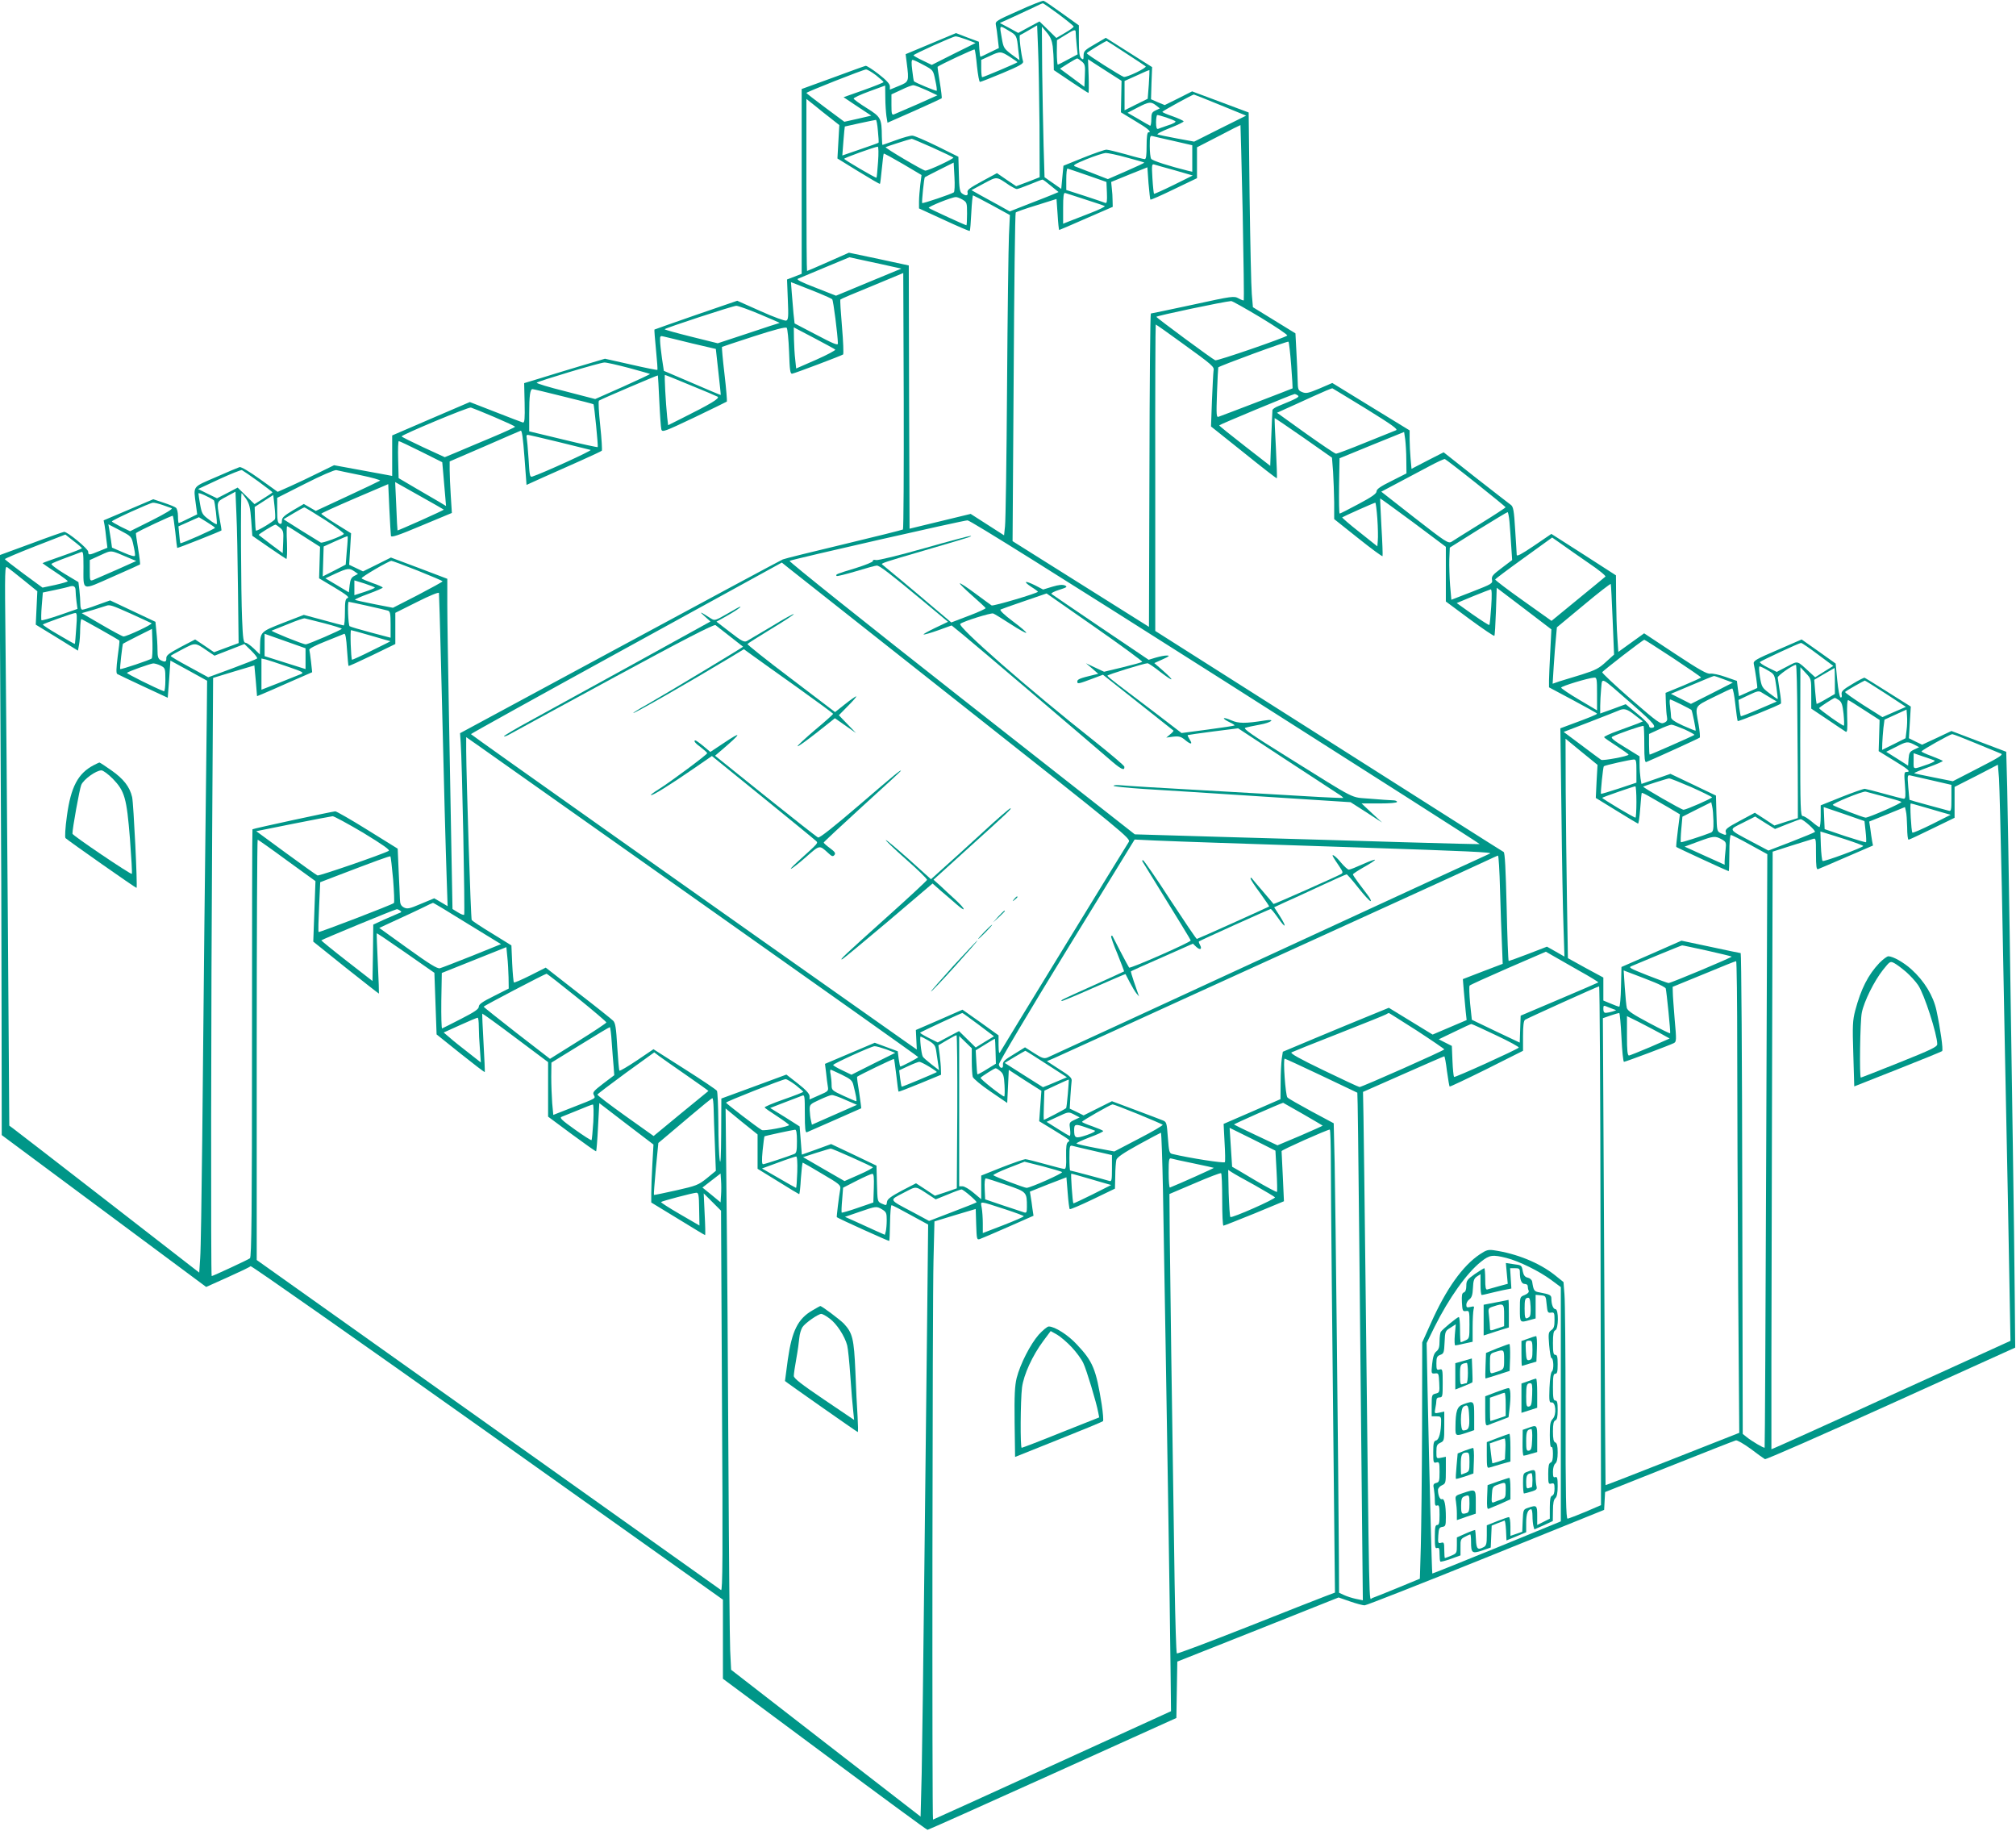 <?xml version="1.0" standalone="no"?>
<!DOCTYPE svg PUBLIC "-//W3C//DTD SVG 20010904//EN"
 "http://www.w3.org/TR/2001/REC-SVG-20010904/DTD/svg10.dtd">
<svg version="1.0" xmlns="http://www.w3.org/2000/svg"
 width="1280pt" height="1162pt" viewBox="0 0 1280 1162"
 preserveAspectRatio="xMidYMid meet">
<g transform="translate(0,1162) scale(0.1,-0.1)"
fill="#009688" stroke="none">
<path d="M6467 11552 c-142 -63 -149 -67 -144 -91 3 -14 9 -53 12 -86 l7 -60
-56 -27 c-31 -16 -58 -28 -61 -28 -2 0 -5 21 -7 47 l-3 48 -73 27 -72 28 -160
-67 -160 -67 7 -55 c15 -118 15 -120 -49 -146 l-58 -24 0 22 c-1 15 -23 39
-72 77 -39 30 -76 54 -82 52 -6 -1 -100 -35 -208 -75 l-198 -72 0 -587 0 -586
-46 -18 -47 -18 5 -127 c5 -110 3 -129 -10 -134 -9 -3 -81 23 -163 60 l-148
66 -262 -90 c-144 -50 -263 -92 -264 -93 -1 -2 3 -59 10 -128 7 -69 11 -127 9
-128 -1 -2 -77 13 -168 34 l-165 37 -158 -47 c-87 -26 -202 -61 -256 -78 l-99
-30 3 -127 c2 -100 0 -125 -11 -123 -7 2 -86 32 -175 67 l-162 63 -247 -106
-246 -106 0 -128 0 -129 -37 7 c-21 4 -104 19 -185 34 l-147 27 -98 -48 c-54
-27 -134 -65 -179 -85 l-81 -36 -113 81 c-68 49 -120 79 -129 76 -9 -3 -77
-31 -151 -64 -152 -66 -142 -52 -126 -176 l8 -60 -56 -27 c-31 -16 -59 -28
-61 -28 -3 0 -5 20 -5 44 0 24 -6 48 -13 53 -6 6 -42 20 -78 32 l-66 22 -157
-67 -158 -67 6 -31 c3 -17 8 -56 11 -87 l7 -56 -52 -21 c-64 -27 -70 -27 -70
-4 0 19 -133 128 -153 126 -7 -1 -102 -34 -211 -75 l-199 -73 6 -1080 c4 -593
7 -1422 7 -1840 l1 -761 649 -482 649 -482 138 62 c76 34 141 65 144 70 3 5
680 -470 1503 -1054 l1496 -1063 0 -251 0 -251 645 -479 c355 -264 649 -480
654 -480 5 0 362 160 794 355 l786 355 3 179 3 179 512 203 512 204 72 -25
c40 -14 82 -25 93 -25 12 0 359 137 771 303 l750 303 3 56 3 57 407 162 c224
89 414 164 423 166 8 3 51 -22 95 -54 43 -33 84 -62 90 -65 5 -4 365 154 800
351 l789 357 -3 325 c-1 178 -7 605 -12 949 -5 344 -14 949 -20 1345 -6 396
-13 820 -16 941 l-6 222 -174 66 -174 66 -93 -44 -93 -43 -42 20 -42 21 6 100
6 101 -143 90 c-78 50 -146 91 -150 93 -3 2 -39 -16 -78 -40 -61 -36 -71 -47
-68 -66 3 -14 0 -21 -7 -19 -6 2 -15 49 -21 110 l-10 105 -108 77 -108 76
-154 -67 c-138 -59 -154 -69 -150 -88 9 -38 25 -150 22 -153 -2 -1 -29 -14
-60 -27 l-56 -25 -7 48 -6 49 -72 25 c-39 14 -82 23 -96 21 -20 -4 -67 22
-223 125 l-198 131 -82 -59 -82 -59 -6 91 c-4 51 -7 160 -8 244 l-1 151 -205
132 -205 131 -110 -75 c-80 -54 -110 -70 -110 -58 0 9 -5 82 -10 161 -7 120
-12 145 -27 156 -10 7 -110 85 -223 173 l-204 161 -102 -52 -102 -53 -6 66
c-3 36 -6 90 -6 121 l0 57 -245 150 -246 151 -81 -35 c-72 -30 -85 -33 -110
-23 -26 11 -28 15 -29 78 -1 36 -4 117 -8 180 l-6 115 -135 83 -135 83 -7 83
c-4 45 -10 323 -14 617 l-6 536 -179 67 -180 67 -87 -44 -87 -43 -44 18 -43
19 3 102 4 102 -147 93 -147 93 -70 -41 c-63 -36 -71 -44 -71 -71 0 -26 -2
-29 -15 -18 -11 10 -15 36 -15 111 l0 98 -106 76 c-58 42 -111 78 -118 80 -6
2 -78 -26 -159 -63z m254 -22 c52 -39 95 -74 96 -78 2 -4 -23 -22 -54 -40
l-56 -33 -54 53 -53 52 -67 -36 -68 -37 -58 32 -59 31 84 38 c45 21 106 49
133 62 28 14 53 25 56 25 3 1 48 -31 100 -69z m-121 -705 l1 -330 -74 -29 -75
-28 -61 41 -61 42 -96 -52 c-77 -42 -95 -55 -91 -70 6 -22 -11 -25 -36 -6 -13
10 -17 33 -19 122 l-3 110 -135 67 c-74 36 -145 67 -157 67 -12 1 -59 -12
-105 -29 -45 -16 -83 -30 -85 -30 -2 0 -3 24 -4 53 -1 116 -6 125 -96 181 -45
28 -82 55 -83 60 -1 5 44 26 99 46 l101 37 1 -76 c0 -42 4 -95 7 -118 l7 -42
170 75 c94 42 172 78 174 80 2 2 -3 48 -12 101 -9 53 -15 98 -14 99 15 13 231
114 235 110 3 -3 10 -51 15 -106 6 -55 14 -100 19 -100 5 0 69 25 143 56 105
44 134 60 131 73 -14 48 -27 166 -20 168 5 2 32 17 59 33 l50 29 6 -152 c4
-84 7 -300 9 -482z m-195 600 c50 -29 51 -31 60 -119 l8 -68 -51 37 c-47 36
-51 42 -61 100 -16 90 -18 87 44 50z m279 -99 c3 -28 6 -73 6 -101 l1 -50 107
-72 c60 -40 110 -73 113 -73 2 0 3 48 1 107 l-4 107 23 -15 c13 -9 61 -39 107
-69 l83 -53 -2 -100 -2 -100 89 -54 c83 -49 110 -73 85 -73 -7 0 -11 -31 -11
-85 0 -61 -3 -85 -12 -85 -7 0 -60 13 -118 30 -58 16 -114 30 -125 30 -11 0
-77 -23 -147 -51 l-126 -51 -7 -73 -7 -74 -53 37 -53 37 -6 200 c-3 110 -7
325 -9 478 l-2 278 31 -37 c23 -27 33 -51 38 -88z m146 85 c0 -10 3 -45 6 -77
l6 -59 -60 -32 c-33 -18 -62 -33 -66 -33 -3 0 -6 35 -6 78 l1 77 52 32 c61 38
67 39 67 14z m-693 -42 l57 -22 -139 -69 -139 -70 -58 28 c-32 15 -58 30 -58
33 1 7 250 120 267 120 7 1 38 -9 70 -20z m1010 -86 c65 -42 122 -80 127 -84
10 -9 -120 -72 -139 -67 -18 5 -235 142 -235 150 0 5 116 76 127 78 1 0 55
-34 120 -77z m-735 -24 c26 -17 48 -32 48 -34 0 -4 -215 -95 -224 -95 -3 0 -6
25 -6 55 l0 55 53 24 c68 32 72 31 129 -5z m456 -29 c21 -17 23 -26 20 -90
l-3 -71 -78 58 -77 57 52 33 c29 18 55 33 58 32 3 0 15 -8 28 -19z m-1003 -23
c60 -32 60 -32 73 -95 8 -35 12 -65 9 -68 -3 -4 -135 51 -144 60 -2 2 -7 33
-11 70 -6 45 -5 66 2 66 6 0 38 -15 71 -33z m-304 -64 c26 -21 48 -40 49 -44
0 -3 -57 -26 -127 -51 l-127 -45 88 -59 88 -58 -86 -20 -85 -19 -120 89 c-66
49 -120 91 -121 94 0 6 360 148 378 149 8 1 36 -16 63 -36z m1733 -60 l-7 -90
-73 -36 -74 -37 0 93 0 93 78 35 c42 20 78 35 80 34 1 -1 -1 -42 -4 -92z
m-1410 -36 l68 -32 -130 -58 c-72 -31 -138 -60 -146 -63 -14 -5 -16 4 -16 60
l0 67 63 29 c34 17 69 30 77 29 8 0 46 -15 84 -32z m1864 -94 l164 -67 -165
-82 -165 -83 -109 20 c-59 11 -115 23 -123 25 -8 3 26 21 77 41 51 20 90 39
88 43 -3 5 -34 19 -70 32 -36 12 -65 25 -65 28 0 5 190 109 200 110 2 0 78
-30 168 -67z m-2471 -86 l52 -41 -6 -106 -6 -106 133 -82 c73 -45 135 -81 137
-79 2 2 7 45 12 96 5 50 10 93 12 96 2 2 57 -28 122 -66 l118 -70 -8 -62 c-4
-34 -8 -82 -8 -106 l0 -44 159 -73 c88 -41 161 -72 163 -70 3 2 7 54 10 115 3
61 8 111 11 111 2 0 56 -28 119 -62 l115 -63 -6 -130 c-3 -71 -9 -503 -12
-960 -3 -456 -9 -855 -13 -886 l-6 -57 -106 68 -106 68 -194 -47 -194 -47 -3
836 -2 835 -190 41 -190 40 -131 -58 c-72 -32 -133 -58 -135 -58 -2 0 -4 246
-4 546 l0 546 53 -42 c28 -23 75 -61 104 -83z m2063 84 l24 -19 -27 -13 c-23
-11 -27 -18 -27 -56 0 -25 -4 -43 -8 -41 -5 2 -38 21 -75 43 l-68 39 63 33
c74 38 85 39 118 14z m66 -77 c27 -9 53 -20 57 -24 5 -4 -15 -16 -45 -25 -29
-10 -59 -20 -65 -23 -9 -3 -13 9 -13 42 0 25 4 46 8 46 5 0 31 -7 58 -16z
m-1832 -85 c4 -39 6 -73 4 -75 -2 -2 -55 -21 -117 -42 l-113 -39 7 91 c4 50 8
92 9 93 1 1 177 39 197 42 4 1 10 -31 13 -70z m2316 -518 c6 -304 9 -555 7
-557 -2 -3 -17 3 -33 12 -29 16 -38 15 -290 -40 -144 -31 -264 -56 -267 -56
-4 0 -8 -448 -9 -995 l-3 -994 -433 272 -433 272 7 1040 c3 572 9 1043 13
1046 3 4 63 25 132 46 l127 40 7 -99 c3 -54 8 -98 10 -98 2 0 79 33 172 74
l168 73 -1 39 c0 22 -2 57 -5 79 l-4 40 115 47 115 46 7 -100 c5 -56 10 -103
12 -105 2 -3 70 27 150 66 l146 70 0 98 0 98 138 71 c75 40 138 71 138 70 1 0
7 -250 14 -555z m-437 454 l117 -27 0 -84 0 -84 -27 6 c-121 30 -227 64 -234
76 -5 7 -9 44 -9 81 0 60 2 68 18 63 9 -2 70 -17 135 -31z m-1534 -41 c69 -31
129 -60 134 -64 7 -6 -156 -83 -178 -83 -14 0 -258 144 -252 149 3 3 149 50
166 53 1 1 60 -24 130 -55z m-344 -91 c-4 -54 -8 -99 -10 -101 -4 -4 -204 113
-205 120 0 6 191 75 213 77 5 1 6 -43 2 -96z m1579 27 c59 -16 110 -30 111
-32 2 -2 -50 -26 -114 -54 l-117 -51 -95 37 c-52 20 -103 40 -114 44 -16 6 0
15 75 46 52 21 106 38 120 39 14 0 74 -12 134 -29z m-1098 -221 c-13 -10 -196
-72 -201 -68 -4 4 12 160 17 164 2 2 44 23 93 48 l90 45 5 -92 c3 -50 1 -94
-4 -97z m1403 140 l114 -33 -121 -60 c-67 -33 -123 -58 -125 -56 -2 3 -7 47
-10 98 -5 84 -4 92 11 88 9 -3 68 -20 131 -37z m-554 -32 l120 -42 3 -69 c2
-53 0 -67 -10 -64 -7 3 -66 23 -130 44 l-118 38 0 68 c0 37 3 68 8 68 4 -1 61
-20 127 -43z m-495 -64 c19 -12 40 -23 46 -23 6 0 44 14 84 30 40 17 76 30 79
30 4 0 28 -18 54 -40 l48 -39 -33 -14 c-18 -8 -88 -35 -155 -61 l-122 -48 -68
38 c-37 20 -92 50 -122 67 l-53 30 78 42 c87 46 77 47 164 -12z m480 -89 c63
-20 119 -39 124 -42 5 -3 -35 -23 -90 -44 -54 -21 -116 -45 -136 -53 l-38 -15
0 100 c0 75 3 98 13 95 6 -2 64 -20 127 -41z m-779 -1 c28 -17 29 -20 29 -90
0 -40 -2 -73 -4 -73 -7 0 -231 103 -239 110 -8 7 144 68 171 69 8 1 27 -7 43
-16z m-447 -425 l59 -13 -208 -86 -207 -86 -130 51 c-94 36 -124 52 -111 57
10 4 87 36 172 72 l154 64 106 -23 c58 -12 133 -29 165 -36z m69 -1669 c-5 -3
-172 -45 -373 -93 -201 -48 -376 -91 -390 -97 -14 -6 -480 -256 -1037 -557
l-1012 -546 4 -60 c9 -115 28 -1087 22 -1092 -3 -4 -21 3 -40 15 l-34 21 -7
377 c-4 208 -11 605 -16 883 -5 278 -10 580 -10 671 l0 165 -179 68 -179 67
-88 -44 -89 -44 -44 21 -44 21 6 100 6 100 -95 59 c-52 32 -94 62 -94 65 0 4
96 47 212 97 l213 91 7 -156 c4 -86 9 -163 10 -172 2 -12 41 0 195 65 l192 80
-7 110 c-4 61 -7 135 -7 164 l0 53 220 95 c121 53 225 98 231 100 8 4 15 -49
24 -169 l13 -175 106 48 c58 26 165 73 236 105 72 32 133 61 136 64 3 3 -1 75
-10 159 -9 84 -13 156 -8 159 17 11 371 162 374 160 1 -2 5 -75 9 -162 4 -88
10 -169 13 -181 6 -19 19 -14 209 76 111 53 204 99 207 101 2 3 -4 81 -15 174
-11 93 -18 171 -16 173 2 1 93 32 202 67 133 43 202 61 209 54 5 -5 12 -74 15
-152 4 -119 7 -141 20 -139 24 5 314 115 323 122 4 4 1 82 -7 175 -8 93 -13
171 -10 174 2 3 93 42 202 86 l197 82 3 -811 c1 -445 -1 -813 -5 -817z m-533
1500 c41 -17 79 -34 84 -39 7 -7 35 -226 36 -281 0 -13 -33 1 -137 56 l-138
72 -7 64 c-3 35 -8 94 -11 131 l-5 67 52 -20 c28 -11 85 -34 126 -50z m2805
-155 c97 -59 173 -110 168 -114 -18 -15 -444 -162 -457 -157 -18 7 -370 267
-374 276 -2 6 430 97 475 100 6 1 91 -47 188 -105z m-3180 21 c72 -30 128 -55
125 -55 -3 0 -92 -29 -199 -65 l-194 -64 -169 42 c-92 23 -168 44 -168 47 1 7
431 148 455 149 11 0 79 -24 150 -54z m2679 -182 c198 -143 207 -151 201 -177
-2 -12 -6 -96 -10 -187 l-6 -166 208 -166 c114 -92 208 -165 210 -163 2 1 -1
88 -6 192 -6 103 -9 189 -8 190 1 1 84 -55 183 -124 l181 -127 7 -89 c3 -49 6
-137 7 -195 l0 -106 152 -121 c84 -67 153 -118 155 -114 2 5 -1 89 -7 187 -5
98 -9 178 -8 179 1 1 95 -67 210 -152 l207 -155 0 -174 0 -173 151 -112 c83
-61 154 -109 157 -106 3 3 7 73 10 155 l5 150 174 -132 173 -132 -7 -140 c-4
-77 -8 -160 -8 -184 l0 -44 152 -81 c84 -45 153 -83 153 -86 0 -5 -46 -24
-174 -71 l-59 -22 7 -536 c3 -295 9 -621 13 -724 l6 -189 -56 32 -55 31 -119
-46 c-65 -25 -121 -45 -124 -45 -3 0 -9 154 -13 343 -6 242 -11 344 -19 349
-7 3 -507 321 -1112 705 l-1100 698 0 973 c-1 534 1 972 3 972 3 0 77 -52 166
-117z m-2201 -42 c4 -4 -50 -33 -120 -64 l-128 -56 -6 57 c-4 31 -7 90 -8 130
l-1 74 128 -67 c70 -37 131 -70 135 -74z m-908 39 l150 -35 16 -145 c9 -80 16
-146 15 -147 -1 -1 -82 33 -181 76 l-180 77 -12 79 c-6 44 -12 95 -12 113 -1
30 1 32 27 25 15 -3 95 -23 177 -43z m3803 -139 c6 -80 10 -146 9 -146 -2 -2
-437 -169 -469 -180 -15 -6 -16 7 -11 152 3 87 7 159 8 161 9 10 441 169 446
163 3 -3 11 -71 17 -150z m-4207 -16 c73 -20 134 -37 136 -39 2 -1 -76 -38
-172 -81 l-176 -78 -189 49 c-105 26 -187 51 -182 55 10 10 403 128 429 128
12 1 81 -15 154 -34z m392 -110 c87 -35 164 -68 173 -73 17 -10 -44 -46 -232
-140 l-82 -41 -6 52 c-9 87 -19 267 -14 267 3 0 75 -29 161 -65z m4291 -150
c163 -101 204 -130 190 -136 -11 -4 -98 -39 -194 -78 -95 -39 -180 -71 -187
-71 -7 0 -94 59 -194 130 l-181 130 53 24 c30 13 108 49 174 79 66 30 122 54
125 52 3 -1 99 -60 214 -130z m-5096 78 c103 -25 188 -47 190 -49 5 -3 31
-268 27 -272 -2 -2 -101 19 -219 48 l-216 52 0 112 c0 115 6 156 21 156 5 0
94 -21 197 -47z m4662 7 c14 -9 -4 -19 -122 -67 -21 -8 -39 -20 -39 -27 -1 -6
-4 -88 -8 -182 l-6 -171 -162 126 c-89 69 -162 128 -162 131 -1 4 463 197 479
199 3 0 12 -3 20 -9z m-5102 -137 c72 -31 132 -58 132 -62 0 -3 -69 -35 -153
-70 -83 -35 -184 -77 -223 -94 l-70 -29 -137 63 c-75 35 -137 66 -137 69 0 10
425 188 440 183 8 -2 75 -29 148 -60z m5791 -273 l1 -85 -95 -48 c-71 -35 -95
-52 -95 -66 0 -14 -29 -35 -114 -80 -63 -34 -117 -61 -120 -61 -4 0 -5 79 -4
176 l3 175 205 84 205 83 7 -47 c3 -25 7 -84 7 -131z m-5381 114 c103 -25 194
-48 202 -50 11 -4 -305 -148 -370 -169 -16 -5 -18 6 -24 112 -4 65 -10 126
-12 136 -3 9 0 17 6 17 5 0 95 -21 198 -46z m-874 -61 l134 -67 6 -68 c3 -37
9 -100 12 -139 l6 -71 -43 26 c-24 14 -92 54 -151 88 l-107 63 -3 117 c-2 65
0 118 4 118 4 0 68 -30 142 -67z m6696 -198 c104 -83 189 -152 189 -155 0 -3
-72 -50 -161 -105 -88 -55 -171 -106 -182 -114 -21 -12 -36 -2 -234 152 l-212
166 102 54 c57 30 146 77 198 105 52 28 99 50 104 48 4 -1 93 -69 196 -151z
m-7731 10 c50 -37 91 -68 91 -70 0 -2 -26 -20 -57 -39 l-57 -36 -53 52 -54 53
-65 -34 -66 -34 -60 29 -60 30 133 62 c74 34 139 60 145 58 6 -3 52 -34 103
-71z m649 39 c73 -15 129 -31 125 -35 -4 -3 -98 -48 -208 -99 l-200 -93 -38
22 -38 22 -70 -41 c-55 -33 -69 -46 -69 -65 0 -18 -4 -23 -15 -19 -12 5 -15
24 -15 85 l0 79 178 90 c100 51 186 88 197 86 11 -3 80 -17 153 -32z m530
-219 c1 -1 -64 -32 -145 -68 -81 -36 -148 -65 -149 -64 -1 1 -5 71 -8 154 l-7
153 153 -86 c84 -47 154 -87 156 -89z m-1460 59 c6 -4 23 -146 18 -151 -2 -3
-25 10 -49 29 -41 30 -46 38 -56 94 -6 33 -11 66 -11 72 0 8 70 -23 98 -44z
m153 -568 l4 -338 -78 -29 -78 -29 -60 41 -60 40 -92 -48 c-74 -40 -92 -53
-91 -71 1 -24 -8 -27 -37 -12 -15 9 -19 22 -19 64 0 29 -3 81 -7 116 l-6 63
-144 68 -144 68 -81 -29 c-45 -17 -88 -30 -95 -30 -8 0 -13 13 -13 38 0 20 -3
60 -6 87 l-6 50 -90 54 c-49 30 -85 57 -81 62 4 4 44 21 88 37 44 16 88 33 98
37 15 7 17 -2 17 -91 0 -159 -16 -154 183 -66 95 42 174 77 176 79 2 2 -3 47
-12 100 -9 53 -15 98 -14 99 15 13 231 114 234 110 3 -3 10 -49 16 -103 5 -54
11 -99 12 -101 2 -3 277 106 281 111 1 1 -4 36 -12 77 -19 108 -20 104 44 138
l57 31 6 -142 c4 -78 8 -294 10 -481z m52 577 c21 -32 26 -55 32 -136 l7 -98
104 -72 c58 -40 108 -73 112 -75 4 -1 6 45 4 103 -3 58 -2 105 1 105 4 0 52
-30 107 -66 l102 -65 -3 -100 -3 -100 99 -59 c73 -44 95 -61 82 -66 -14 -5
-17 -20 -17 -90 0 -46 -3 -84 -8 -84 -4 0 -62 15 -130 34 l-123 33 -132 -51
c-145 -57 -144 -56 -146 -151 l-1 -49 -38 37 c-21 20 -45 37 -53 37 -13 0 -17
24 -22 152 -7 158 -10 798 -3 798 2 0 15 -17 29 -37z m183 -128 c-4 -12 -115
-79 -121 -73 -2 2 -5 36 -6 77 l-2 73 59 38 59 38 8 -71 c4 -38 6 -75 3 -82z
m-715 90 c24 -9 51 -18 59 -21 9 -4 -39 -33 -124 -76 l-140 -70 -58 28 c-31
16 -57 31 -58 34 0 8 242 118 261 119 9 1 36 -6 60 -14z m7714 -87 c4 -57 5
-119 3 -139 l-3 -37 -113 90 c-63 49 -112 92 -110 94 6 5 202 93 210 93 3 1 9
-45 13 -101z m-6680 -9 c70 -45 123 -85 118 -89 -20 -17 -136 -59 -146 -54 -7
4 -63 39 -125 77 l-112 71 62 37 c35 21 66 38 70 38 4 1 64 -36 133 -80z
m7519 -11 c3 -35 8 -103 11 -153 l6 -90 -66 -50 c-57 -43 -66 -53 -62 -75 5
-24 -1 -27 -126 -76 l-132 -51 -8 91 c-4 50 -6 125 -5 166 l3 74 180 113 c99
61 183 112 187 112 3 1 9 -27 12 -61z m-8219 -38 c4 -6 -216 -103 -220 -98 -1
2 -5 26 -7 55 l-5 52 65 29 65 29 49 -30 c27 -17 51 -33 53 -37z m6420 -980
c887 -564 1612 -1026 1610 -1028 -1 -1 -220 4 -486 12 -266 8 -758 23 -1094
32 l-610 18 -1102 865 c-606 476 -1097 868 -1090 871 44 16 1108 258 1130 257
19 -1 574 -349 1642 -1027z m-6938 870 c7 -30 12 -60 10 -67 -1 -7 -27 -1 -74
20 l-72 31 -6 45 c-4 26 -9 59 -12 75 l-5 28 73 -38 c74 -39 74 -39 86 -94z
m931 110 c21 -17 23 -26 20 -90 l-3 -71 -74 55 c-41 31 -76 58 -78 60 -5 4 96
66 107 66 3 -1 15 -9 28 -20z m-1258 -130 c0 -3 -56 -25 -125 -49 -69 -24
-125 -44 -125 -46 0 -1 36 -26 80 -55 44 -29 80 -56 80 -59 0 -4 -36 -14 -80
-24 l-80 -17 -120 88 c-65 48 -119 90 -119 93 -1 3 86 40 191 81 l193 75 52
-41 c29 -22 53 -43 53 -46z m1682 -15 l-7 -89 -73 -38 -73 -37 3 95 3 95 75
34 c41 19 76 33 77 31 2 -1 0 -43 -5 -91z m7886 -80 c63 -42 110 -81 105 -85
-4 -4 -83 -69 -175 -144 l-167 -137 -180 128 c-99 70 -179 131 -178 135 1 3
83 65 182 136 l180 130 60 -42 c33 -24 111 -78 173 -121z m-9273 35 l50 -21
-125 -56 c-69 -30 -135 -59 -147 -64 -22 -8 -23 -7 -23 59 l0 67 68 31 c73 33
60 34 177 -16z m1837 -82 c87 -35 158 -65 158 -68 0 -3 -71 -42 -157 -87
l-158 -81 -118 23 c-65 13 -121 25 -123 28 -3 2 36 20 86 38 49 18 90 36 90
39 0 4 -29 17 -65 29 -36 13 -67 26 -69 30 -5 7 171 110 189 111 6 0 81 -28
167 -62z m3461 -857 c1030 -813 1067 -844 1054 -865 -20 -30 -802 -1307 -815
-1331 -9 -17 -11 -9 -12 42 l0 61 -114 82 -115 81 -148 -65 -148 -64 3 -62 3
-62 -73 51 c-1167 822 -2758 1947 -2758 1951 0 3 444 249 987 547 l987 542 41
-33 c22 -18 521 -412 1108 -875z m-5961 795 l85 -69 -5 -106 -5 -106 134 -82
134 -83 7 38 c4 20 7 65 7 100 1 34 4 62 8 62 5 0 224 -123 241 -136 2 -1 -3
-48 -11 -103 -9 -72 -10 -104 -3 -109 6 -4 81 -39 166 -79 l155 -72 9 118 8
118 117 -64 116 -64 -2 -212 c-7 -544 -24 -2108 -29 -2702 -4 -363 -9 -701
-13 -751 l-6 -92 -580 450 c-319 247 -590 457 -603 466 l-23 17 -9 1285 c-5
707 -12 1507 -15 1778 -5 481 -5 493 13 480 10 -7 57 -44 104 -82z m2097 58
l24 -17 -24 -13 c-18 -9 -25 -23 -29 -58 l-5 -46 -75 45 -74 44 64 30 c77 35
88 36 119 15z m131 -104 c0 -3 -29 -15 -65 -27 l-65 -21 0 47 0 47 65 -20 c35
-12 65 -23 65 -26z m7859 -205 l9 -220 -52 -47 c-43 -40 -66 -52 -151 -79 -55
-17 -120 -37 -144 -44 l-43 -15 7 113 c4 61 10 142 14 178 l6 67 170 141 c93
78 171 138 172 134 2 -4 7 -107 12 -228z m-9759 186 c0 -15 3 -48 6 -72 l6
-44 -112 -39 c-61 -21 -114 -36 -117 -33 -2 3 -2 44 2 91 l7 85 77 16 c42 9
81 18 86 20 32 11 45 4 45 -24z m8988 -102 c-4 -61 -9 -113 -12 -116 -2 -3
-50 28 -106 67 l-101 72 103 43 c57 23 108 43 113 44 7 1 8 -37 3 -110z
m-6668 -359 c20 -840 30 -1187 36 -1364 l6 -178 -42 25 -43 25 -84 -35 c-75
-32 -87 -34 -109 -23 -19 11 -24 22 -25 54 -1 23 -4 104 -8 180 l-6 139 -190
118 c-104 65 -197 118 -206 119 -15 0 -521 -109 -526 -114 -2 -2 -3 -613 -3
-1358 0 -1069 -3 -1358 -13 -1365 -11 -9 -235 -113 -243 -113 -6 0 -4 1744 3
2807 l6 990 131 40 131 39 9 -97 8 -98 32 13 c17 7 96 41 174 76 l144 63 -7
65 c-4 36 -9 71 -11 77 -3 7 39 29 103 54 59 24 113 45 119 48 7 2 13 -30 17
-98 4 -56 8 -103 10 -106 2 -2 70 29 151 68 l146 71 0 99 0 99 138 69 c77 39
138 64 139 57 1 -6 7 -207 13 -446z m-469 365 c63 -14 122 -28 132 -31 14 -5
17 -18 17 -89 l0 -83 -125 33 c-68 18 -129 36 -135 40 -9 5 -15 155 -6 155 2
0 55 -11 117 -25z m-1501 -50 c67 -31 127 -58 132 -61 10 -6 -156 -84 -178
-84 -6 0 -68 33 -138 74 l-127 74 73 21 c40 12 78 24 83 26 22 8 36 3 155 -50z
m-346 -92 c-4 -54 -7 -99 -9 -100 -1 -2 -48 25 -104 58 -57 33 -101 62 -99 65
7 6 192 73 206 73 11 1 12 -19 6 -96z m1574 31 c61 -16 112 -32 112 -35 0 -7
-213 -99 -229 -99 -18 0 -225 84 -216 87 6 2 53 21 105 42 52 22 100 38 105
36 6 -1 61 -15 123 -31z m-1095 -224 c-10 -9 -195 -71 -200 -67 -3 4 14 157
18 161 2 2 45 24 94 49 l90 45 3 -91 c1 -49 -1 -93 -5 -97z m1393 145 c65 -19
120 -35 123 -35 2 0 -51 -27 -119 -60 -67 -34 -124 -59 -125 -58 -7 9 -13 188
-6 188 4 0 61 -16 127 -35z m-416 -146 l0 -66 -130 41 -130 41 0 71 0 71 130
-46 130 -46 0 -66z m8682 4 c98 -65 178 -120 178 -123 0 -3 -51 -26 -113 -52
l-112 -46 2 -64 c1 -34 4 -75 7 -89 4 -21 0 -29 -19 -37 -22 -10 -38 1 -210
150 -102 89 -184 166 -182 171 2 8 257 205 267 206 2 1 84 -52 182 -116z
m-9303 44 l43 -29 95 37 95 37 44 -43 c24 -24 41 -46 36 -49 -4 -4 -75 -32
-158 -63 l-152 -56 -121 66 c-67 36 -120 67 -117 70 2 3 37 22 77 43 81 42 77
43 158 -13z m10223 -21 l98 -73 -58 -36 -57 -36 -35 32 c-83 76 -71 74 -144
36 l-65 -34 -57 28 c-31 15 -53 31 -50 35 10 9 248 120 261 121 6 0 54 -33
107 -73z m-9717 -77 c99 -34 107 -38 85 -48 -14 -6 -76 -30 -137 -55 l-113
-44 0 99 0 99 28 -6 c15 -4 76 -24 137 -45z m-805 6 c29 -15 30 -18 30 -91 0
-42 -4 -74 -9 -72 -58 22 -240 113 -235 117 9 9 147 58 167 60 10 0 31 -6 47
-14z m10392 -355 c2 -198 3 -417 3 -486 l0 -127 -75 -23 -74 -24 -62 41 -62
40 -95 -51 c-79 -42 -94 -54 -90 -70 6 -23 3 -24 -31 -9 -25 12 -25 15 -28
126 l-3 113 -144 69 -145 69 -92 -32 -92 -32 -6 35 c-3 20 -6 59 -6 88 l0 52
-94 58 c-69 42 -91 60 -80 66 32 18 193 74 199 69 3 -3 5 -57 5 -120 0 -87 3
-113 13 -109 82 35 334 150 339 155 3 4 0 41 -7 82 -23 124 -29 113 95 175 60
30 114 55 118 55 5 0 14 -45 20 -101 6 -56 13 -103 15 -106 5 -4 264 100 274
111 3 2 0 38 -7 78 -6 40 -12 79 -13 87 -2 12 95 80 116 81 4 0 8 -162 9 -360z
m-188 325 c43 -25 43 -26 54 -102 6 -43 10 -79 9 -80 -2 -1 -25 15 -52 36 -48
36 -50 41 -61 105 -6 38 -7 66 -2 66 5 0 29 -11 52 -25z m276 -149 l0 -94 103
-69 c56 -38 108 -73 115 -77 11 -7 13 13 10 98 -2 68 1 105 7 102 6 -2 52 -31
104 -65 l95 -61 -3 -99 -3 -99 96 -59 c94 -57 112 -73 80 -73 -14 0 -15 -10
-9 -85 5 -68 4 -85 -7 -85 -7 0 -62 14 -123 31 -60 17 -117 31 -125 32 -9 0
-75 -23 -148 -52 l-132 -53 0 -69 c0 -38 -4 -69 -8 -69 -5 0 -27 16 -49 35
-23 19 -48 35 -57 35 -14 0 -16 47 -16 473 l1 472 34 -37 c35 -37 35 -38 35
-132z m150 82 l0 -83 -57 -33 c-30 -18 -57 -31 -59 -30 -1 2 -6 37 -9 78 l-6
75 63 37 c35 20 64 37 66 38 1 0 2 -37 2 -82z m-705 10 l57 -21 -133 -68 -133
-67 -63 32 -64 32 133 56 c73 31 136 57 140 57 3 1 32 -9 63 -21z m-805 -92
l0 -105 -113 67 c-63 37 -114 72 -115 77 -1 9 173 62 211 64 15 1 17 -10 17
-103z m223 -66 c143 -125 162 -149 120 -150 -7 0 -13 6 -13 14 0 8 -33 42 -74
75 l-74 61 -81 -30 -81 -29 0 48 c0 26 3 76 6 110 8 74 -13 84 197 -99z m1610
67 l128 -84 -74 -32 -75 -33 -122 77 c-66 43 -119 80 -115 83 7 8 119 71 125
72 3 0 63 -38 133 -83z m-726 -30 l34 -20 -112 -48 c-62 -27 -114 -47 -116
-45 -2 2 -6 26 -10 53 l-5 50 63 30 c59 28 66 30 88 15 13 -8 40 -24 58 -35z
m430 -12 c16 -12 22 -30 28 -85 4 -39 5 -74 2 -76 -5 -5 -157 103 -157 111 0
5 92 65 100 65 3 0 15 -7 27 -15z m-1004 -26 c34 -17 64 -33 66 -35 5 -4 30
-128 27 -132 -2 -1 -38 13 -80 32 -56 26 -76 40 -76 54 0 11 -3 40 -6 66 -4
25 -4 46 0 46 4 0 35 -14 69 -31z m-292 -69 l50 -39 -33 -14 c-18 -7 -75 -28
-125 -46 -51 -18 -91 -37 -88 -41 2 -4 38 -29 80 -56 41 -27 75 -51 75 -54 0
-10 -162 -40 -174 -33 -6 4 -62 45 -124 92 l-114 85 164 63 c90 35 172 67 183
72 36 17 55 12 106 -29z m1724 -96 l-6 -50 -74 -37 -75 -37 1 43 c1 23 4 66 7
95 l7 54 70 32 70 32 3 -40 c2 -23 1 -64 -3 -92z m-1409 6 c37 -17 65 -33 62
-35 -5 -5 -277 -125 -284 -125 -2 0 -4 30 -4 66 l0 65 63 29 c34 16 69 29 79
30 9 0 46 -14 84 -30z m1849 -88 c77 -32 149 -62 160 -66 16 -6 -14 -25 -143
-91 l-163 -84 -120 24 c-67 13 -122 25 -125 27 -2 2 39 20 90 38 52 19 93 37
91 40 -2 3 -33 16 -69 30 -36 13 -66 27 -66 30 0 8 181 109 195 110 6 0 73
-26 150 -58z m-8078 -1025 c749 -529 1363 -964 1363 -967 0 -5 -105 -60 -114
-60 -2 0 -6 22 -10 49 l-6 48 -73 27 -73 27 -158 -67 -158 -67 7 -56 c3 -31 8
-70 11 -87 5 -29 3 -31 -55 -56 l-61 -27 0 22 c-1 15 -24 40 -74 79 l-73 57
-206 -76 -207 -76 -1 -221 c-1 -146 -4 -204 -9 -171 -5 28 -9 136 -9 240 -1
105 -5 195 -9 201 -4 7 -96 69 -205 138 l-198 126 -105 -71 c-58 -39 -108 -68
-111 -65 -3 2 -9 71 -14 152 -7 121 -12 151 -26 165 -10 10 -110 90 -223 177
l-205 160 -99 -50 c-54 -27 -100 -47 -103 -44 -3 3 -8 57 -11 120 l-5 115
-123 76 c-68 41 -126 80 -129 85 -6 9 -34 898 -35 1073 l0 88 73 -51 c39 -28
685 -484 1434 -1013z m5670 783 l-5 -105 130 -80 c71 -44 133 -81 138 -83 4
-1 10 41 14 95 4 53 8 99 10 100 2 2 25 -9 52 -25 27 -15 81 -47 120 -69 l70
-42 -13 -102 c-7 -56 -12 -104 -10 -105 5 -5 328 -154 333 -154 2 0 4 52 4
115 0 68 4 115 10 115 5 0 59 -27 120 -61 l111 -61 -7 -1881 c-4 -1035 -8
-1884 -10 -1886 -4 -5 -82 41 -114 67 l-25 20 -3 1526 c-1 839 -6 1526 -10
1526 -4 0 -90 18 -192 40 l-184 39 -191 -84 -190 -83 -3 -126 c-1 -69 -7 -126
-11 -126 -5 0 -30 9 -55 20 l-46 19 0 73 0 73 -113 61 -112 62 -6 363 c-3 200
-7 514 -8 697 l-1 333 101 -83 102 -83 -6 -105z m2016 234 l32 -17 -32 -15
c-28 -13 -32 -21 -35 -58 l-3 -44 -69 44 -70 44 60 30 c69 36 75 37 117 16z
m127 -100 c10 -4 -3 -12 -35 -24 -104 -36 -95 -38 -95 19 l0 50 58 -20 c31
-10 64 -22 72 -25z m-1890 -68 l0 -74 -111 -37 c-60 -20 -112 -35 -114 -34 -4
5 13 170 18 175 5 6 166 42 190 43 15 1 17 -9 17 -73z m2320 -741 c6 -335 15
-810 20 -1055 10 -476 28 -1390 32 -1658 l3 -163 -758 -345 c-417 -191 -759
-345 -760 -343 -1 2 0 857 3 1899 l5 1894 115 37 c63 20 125 39 138 43 22 7
22 7 22 -94 0 -78 3 -101 13 -97 6 2 88 37 180 77 l169 73 -6 31 c-3 17 -8 51
-11 76 l-7 45 114 46 113 46 6 -26 c4 -14 7 -61 8 -103 0 -43 4 -78 9 -78 4 0
71 31 150 70 l142 69 0 98 0 98 138 70 137 71 7 -86 c3 -47 11 -359 18 -695z
m-437 680 l117 -27 0 -85 c0 -76 -2 -84 -17 -79 -10 3 -70 19 -133 36 -63 17
-115 32 -116 33 -1 1 -4 37 -8 81 -6 77 -6 78 17 73 12 -3 75 -17 140 -32z
m-1533 -42 c71 -32 130 -61 130 -64 0 -7 -164 -79 -181 -79 -13 0 -260 142
-256 147 5 4 151 51 164 52 7 1 71 -25 143 -56z m-350 -93 c0 -55 -3 -100 -6
-100 -11 0 -215 122 -211 126 5 5 198 72 210 73 4 1 7 -44 7 -99z m1571 34
c57 -15 107 -30 111 -34 8 -6 -206 -100 -227 -100 -14 0 -198 71 -208 80 -9 8
193 91 209 85 7 -2 58 -16 115 -31z m-1082 -155 c1 -55 -2 -68 -16 -74 -55
-22 -187 -64 -191 -61 -2 3 -1 40 3 84 l7 78 91 46 92 46 6 -27 c4 -14 7 -56
8 -92z m1312 95 c30 -8 85 -25 124 -36 l70 -20 -119 -60 c-65 -32 -121 -57
-124 -53 -7 7 -17 185 -10 185 2 0 29 -7 59 -16z m-346 -161 c4 -35 5 -66 3
-69 -3 -2 -63 16 -134 39 l-129 44 -3 70 -3 70 130 -44 129 -45 7 -65z m-9539
-9 c126 -77 172 -109 162 -115 -40 -22 -441 -160 -452 -156 -8 3 -98 68 -201
143 l-188 138 234 47 c129 26 242 47 251 48 9 0 96 -47 194 -105z m9042 55
c42 17 81 31 85 31 16 0 98 -73 90 -81 -4 -4 -73 -32 -152 -63 l-143 -55 -102
54 c-158 84 -153 76 -61 122 l79 40 63 -40 63 -39 78 31z m370 -97 c61 -20
112 -39 112 -42 0 -9 -251 -102 -258 -95 -4 4 -9 47 -11 97 l-3 90 23 -7 c13
-4 75 -23 137 -43z m-788 1 c30 -17 31 -20 26 -68 -3 -27 -6 -60 -6 -72 l0
-22 -62 28 c-35 16 -92 41 -128 58 l-64 29 84 31 c100 37 109 38 150 16z
m-9108 -135 l181 -131 -7 -192 -7 -192 207 -166 c115 -91 209 -165 210 -164 1
1 -2 87 -7 191 -5 104 -8 190 -7 192 2 1 85 -55 184 -124 l182 -127 7 -195 7
-196 151 -121 c84 -67 153 -120 155 -118 1 1 -2 84 -8 185 -6 101 -9 184 -8
186 2 1 97 -67 211 -153 l207 -155 0 -173 0 -173 151 -112 c83 -61 152 -110
154 -108 2 2 8 72 12 155 l8 151 172 -132 172 -131 -7 -125 c-4 -69 -7 -151
-7 -184 l0 -59 169 -103 c93 -57 170 -104 173 -104 2 0 1 60 -3 133 l-6 132
55 -55 55 -55 6 -1209 c6 -985 4 -1207 -6 -1199 -7 5 -673 479 -1480 1052
l-1468 1043 0 1334 c0 734 3 1334 6 1334 3 0 87 -59 186 -132z m5918 112 c157
-5 564 -19 905 -30 664 -22 839 -30 815 -38 -8 -3 -638 -293 -1400 -645 -762
-352 -1396 -644 -1410 -650 -22 -8 -34 -4 -84 28 l-58 37 -71 -44 c-60 -36
-71 -47 -69 -67 4 -27 -21 -25 -26 2 -2 10 191 335 429 723 l433 705 125 -6
c69 -3 254 -10 411 -15z m-5244 -232 c6 -79 9 -146 5 -150 -9 -10 -474 -188
-478 -184 -3 2 -1 74 3 160 l7 156 91 35 c259 99 351 133 355 129 2 -2 10 -68
17 -146z m7028 -65 c3 -120 9 -275 12 -344 l5 -127 -126 -48 -127 -49 6 -75
c4 -41 9 -100 12 -130 l6 -55 -108 -46 -108 -46 -139 85 -139 85 -132 -54
c-72 -29 -223 -92 -336 -139 l-205 -86 -7 -45 c-3 -24 -7 -92 -7 -150 l-1
-106 -181 -79 -180 -78 6 -117 c4 -64 5 -121 2 -126 -5 -8 -225 26 -333 52
-20 4 -22 14 -29 104 -7 95 -8 100 -34 110 -14 6 -92 35 -174 66 l-147 55 -90
-45 -90 -45 -44 22 -44 21 4 76 c3 42 6 86 8 99 3 19 -10 32 -77 74 l-80 52
49 21 c27 12 407 185 844 385 437 199 1020 465 1295 590 275 125 538 246 585
268 47 22 88 41 91 41 4 1 10 -97 13 -216z m-6557 -215 l214 -131 -183 -74
c-101 -40 -193 -76 -205 -79 -16 -4 -64 25 -203 125 l-182 131 108 50 c60 27
136 63 169 79 33 17 62 30 64 30 3 1 101 -58 218 -131z m-427 82 c12 -7 10
-11 -11 -18 -14 -6 -55 -24 -92 -40 l-67 -31 -2 -179 -3 -179 -162 126 c-89
69 -162 129 -163 132 0 4 462 195 480 198 3 0 12 -3 20 -9z m8298 -254 c84
-19 155 -36 157 -38 5 -4 -386 -168 -401 -168 -5 0 -65 22 -134 49 -113 45
-123 50 -100 59 14 6 90 38 170 71 80 33 147 60 150 60 3 1 74 -15 158 -33z
m-7609 -171 l1 -70 -95 -48 c-73 -36 -95 -52 -95 -67 0 -15 -26 -33 -112 -77
-62 -32 -116 -59 -121 -61 -4 -2 -6 76 -5 174 l3 178 205 82 205 82 6 -61 c4
-34 7 -94 8 -132z m6794 45 c71 -39 127 -74 125 -76 -2 -2 -114 -50 -248 -107
l-245 -104 -3 -85 -3 -86 -152 72 -152 73 -11 104 c-5 57 -7 108 -3 113 5 5
115 55 246 112 l238 103 40 -23 c22 -13 98 -56 168 -96z m1007 -517 c0 -318 3
-992 6 -1498 l7 -920 -424 -167 c-233 -92 -424 -166 -425 -165 -1 1 -5 669 -9
1483 l-8 1481 49 17 c26 9 51 16 55 16 3 0 10 -70 14 -155 4 -85 11 -155 16
-155 10 0 292 106 317 119 16 9 17 18 5 148 -6 76 -12 154 -12 173 l-1 36 198
81 c108 45 200 82 205 82 4 1 7 -259 7 -576z m-527 442 c38 -15 70 -33 73 -39
5 -16 32 -280 28 -285 -2 -2 -63 28 -136 67 -100 53 -134 76 -139 94 -3 12 -9
71 -13 131 l-7 107 63 -24 c35 -13 94 -36 131 -51z m-6840 -96 c103 -83 187
-155 187 -159 0 -4 -81 -58 -179 -119 l-179 -112 -211 163 c-115 90 -210 165
-210 168 0 5 388 208 399 209 3 1 90 -67 193 -150z m6499 -1459 c2 -841 3
-1583 3 -1647 l0 -117 -100 -43 c-55 -23 -106 -42 -112 -43 -10 0 -13 141 -13
673 0 371 -3 709 -7 752 l-6 77 -56 45 c-99 78 -242 136 -387 157 -35 5 -48 1
-87 -25 -110 -73 -215 -220 -312 -438 l-55 -122 -1 -547 c-1 -301 -5 -638 -8
-750 l-6 -203 -143 -59 c-78 -32 -150 -61 -160 -64 -21 -7 -17 -185 -42 2014
-6 487 -11 956 -13 1042 l-3 157 256 113 c140 62 257 113 260 113 3 0 11 -42
17 -94 7 -52 15 -96 17 -98 2 -2 108 48 235 111 l231 116 0 94 c0 65 4 97 13
103 18 11 461 212 470 212 4 1 8 -687 9 -1529z m97 1379 c10 -2 -42 -17 -61
-18 -13 -1 -18 6 -18 24 0 25 0 25 36 10 20 -8 39 -15 43 -16z m-4046 -93 l98
-74 -58 -35 -58 -36 -53 52 -53 52 -68 -36 -67 -36 -58 29 c-32 16 -56 31 -54
33 6 6 262 125 268 125 3 0 49 -34 103 -74z m2783 -38 c95 -62 174 -116 174
-119 0 -7 -523 -239 -538 -239 -5 0 -108 48 -228 106 -154 74 -214 108 -204
114 8 4 143 59 300 120 157 62 292 116 300 121 8 5 16 9 18 9 2 0 82 -51 178
-112z m1542 -15 l63 -35 -123 -54 c-68 -29 -129 -53 -135 -54 -10 0 -13 32
-13 125 l0 125 73 -36 c39 -20 100 -52 135 -71z m-7498 40 c0 -32 3 -96 7
-142 l6 -85 -79 62 c-44 34 -97 76 -118 95 l-39 33 104 47 c57 26 107 47 112
47 4 0 7 -26 7 -57z m6460 -55 c83 -39 147 -74 143 -78 -21 -17 -405 -191
-411 -186 -3 4 -8 50 -10 102 l-4 95 -42 21 -41 21 100 48 c55 27 103 49 107
49 4 0 75 -32 158 -72z m-5616 -45 c4 -54 9 -123 12 -153 l4 -55 -70 -53 c-60
-46 -69 -56 -60 -72 12 -23 19 -19 -132 -78 l-125 -49 -7 75 c-3 41 -6 116 -6
166 l1 91 182 112 c100 62 185 113 189 113 3 0 9 -44 12 -97z m2194 -440 l-3
-486 -69 -24 -70 -23 -60 40 -60 39 -91 -47 c-67 -36 -91 -53 -93 -70 -4 -26
-3 -25 -36 -11 -25 12 -25 15 -28 126 l-3 114 -144 69 -144 68 -93 -34 -93
-33 -7 90 -7 89 -93 59 -94 58 93 36 c50 19 100 38 110 42 16 7 17 -3 17 -115
0 -94 3 -121 13 -117 15 6 341 150 345 152 1 1 -5 46 -13 100 -9 53 -15 99
-13 100 11 10 231 116 234 113 2 -2 8 -49 15 -104 6 -54 12 -101 14 -103 2 -2
64 22 137 52 l133 55 -1 34 c0 18 -4 60 -8 93 l-8 60 54 32 c29 17 56 32 61
32 4 1 6 -218 5 -486z m-183 452 c37 -22 44 -32 49 -65 3 -22 9 -59 12 -81 l6
-42 -48 37 c-27 21 -52 43 -55 49 -10 18 -21 127 -14 127 4 0 26 -11 50 -25z
m275 -130 c0 -44 3 -89 6 -100 3 -11 53 -53 112 -93 l107 -73 5 105 5 105 103
-67 104 -66 -7 -97 -7 -96 84 -51 c120 -74 115 -70 99 -81 -10 -7 -13 -30 -12
-90 2 -61 -1 -81 -11 -81 -7 0 -62 14 -123 31 -60 17 -117 31 -125 31 -8 0
-75 -23 -147 -51 l-133 -53 0 -75 0 -75 -49 41 c-27 23 -58 41 -70 41 l-21 0
0 477 0 477 40 -39 40 -39 0 -81z m151 61 l2 -78 -57 -35 c-31 -20 -59 -34
-60 -32 -2 2 -5 37 -7 78 l-4 74 60 37 c33 21 61 37 62 36 1 -1 3 -37 4 -80z
m-694 13 l57 -22 -139 -69 -139 -70 -58 28 c-32 15 -58 30 -58 34 0 8 241 118
262 119 10 1 43 -9 75 -20z m1017 -93 l130 -84 -40 -17 c-21 -9 -55 -23 -76
-32 l-36 -14 -122 77 -121 77 63 38 c35 21 65 38 68 39 3 0 63 -38 134 -84z
m-2286 -71 c78 -54 141 -99 140 -100 -2 -1 -81 -66 -176 -144 l-172 -142 -180
128 c-98 70 -178 131 -177 135 1 4 83 66 181 138 l180 130 30 -23 c17 -13 95
-67 174 -122z m4031 -2 c124 -59 227 -108 229 -109 2 -1 7 -415 12 -920 5
-506 12 -1230 16 -1611 l7 -691 -44 9 c-24 5 -58 16 -75 24 l-32 15 -1 212
c-3 522 -22 2287 -27 2515 l-6 253 -142 76 c-77 42 -146 81 -152 88 -12 12
-29 246 -17 246 3 0 108 -48 232 -107z m-2489 56 c28 -17 50 -33 48 -34 -7 -6
-221 -95 -223 -93 -2 2 -6 26 -10 54 l-6 50 58 27 c32 15 64 27 70 27 7 0 35
-14 63 -31z m451 -28 c19 -16 24 -30 27 -90 2 -39 1 -71 -2 -71 -13 0 -156
113 -150 119 9 10 88 60 95 60 4 1 17 -7 30 -18z m-1006 -23 c57 -28 67 -37
74 -68 16 -63 23 -100 17 -100 -3 0 -39 15 -80 34 -73 34 -76 36 -76 69 0 19
-3 49 -6 66 -4 17 -4 31 0 31 3 0 35 -15 71 -32z m-294 -65 c26 -21 48 -40 49
-43 0 -3 -56 -25 -125 -49 -69 -24 -123 -47 -120 -51 2 -4 38 -29 80 -56 41
-27 75 -52 75 -55 0 -10 -160 -40 -173 -32 -34 20 -227 168 -227 174 0 7 358
148 378 149 8 0 36 -17 63 -37z m1729 -56 c-4 -48 -9 -89 -11 -91 -11 -9 -141
-77 -142 -74 -1 2 -1 44 1 94 l3 91 77 36 c42 20 77 35 78 34 1 -1 -2 -41 -6
-90z m-1411 -39 l72 -31 -143 -63 -143 -63 -6 27 c-4 15 -7 44 -8 64 -1 37 1
39 62 67 34 16 69 30 78 30 9 1 49 -13 88 -31z m-838 -55 c1 -38 4 -142 8
-232 l6 -163 -57 -47 c-54 -43 -66 -48 -195 -77 -76 -17 -139 -30 -141 -29 -2
2 4 77 12 167 l16 163 36 30 c20 17 95 80 168 142 72 61 134 112 139 112 4 1
7 -29 8 -66z m3741 -34 c67 -39 124 -72 126 -74 1 -1 -63 -30 -142 -64 l-145
-61 -136 64 c-75 35 -138 66 -140 68 -3 3 287 131 312 138 0 0 57 -32 125 -71z
m-4505 -51 c-4 -61 -9 -113 -11 -115 -3 -3 -51 28 -107 68 -83 59 -98 74 -83
80 10 4 57 23 104 42 47 20 89 36 94 36 5 1 6 -46 3 -111z m3457 51 c83 -34
154 -65 158 -68 4 -4 -63 -43 -150 -88 l-157 -82 -117 22 c-64 12 -119 25
-123 28 -3 4 35 21 84 40 49 18 88 36 85 40 -2 4 -33 17 -69 30 -36 12 -65 25
-65 28 0 7 181 110 194 111 6 0 78 -28 160 -61z m-2414 -239 l0 -109 130 -80
c72 -45 132 -81 134 -81 3 0 8 45 11 100 4 55 9 100 12 100 2 0 58 -32 123
-71 111 -65 119 -72 115 -97 -9 -49 -24 -176 -22 -178 6 -7 331 -154 333 -151
2 1 4 53 5 115 1 62 5 112 10 112 5 0 59 -28 120 -62 l112 -61 -6 -571 c-4
-314 -12 -1037 -18 -1606 -6 -569 -14 -1158 -17 -1308 l-7 -273 -602 466 -601
466 -6 122 c-3 67 -8 606 -11 1197 -3 591 -8 1338 -12 1659 l-6 585 101 -83
102 -82 0 -109z m2013 234 l32 -17 -34 -16 c-32 -15 -33 -18 -27 -58 3 -24 2
-43 -2 -43 -4 0 -38 20 -77 45 l-70 44 65 30 c77 36 73 35 113 15z m68 -79
c24 -9 51 -18 59 -21 9 -4 -10 -15 -50 -29 -72 -24 -80 -21 -80 33 0 37 8 39
71 17z m1214 -277 c4 -71 5 -131 3 -134 -3 -2 -68 32 -144 77 -76 46 -140 83
-141 83 0 1 -4 56 -8 124 l-8 123 146 -72 145 -73 7 -128z m-3045 188 c0 -61
-3 -75 -17 -81 -43 -17 -188 -65 -198 -65 -8 0 -9 25 -3 87 5 48 10 88 12 90
3 3 174 40 194 42 8 1 12 -20 12 -73z m3390 -153 c0 -191 8 -1005 23 -2435 l3
-277 -66 -25 c-36 -13 -260 -102 -498 -196 -239 -94 -437 -169 -440 -165 -4 4
-10 203 -14 443 -18 1187 -29 1972 -31 2210 l-2 263 160 68 c88 38 163 67 168
64 4 -2 7 -78 7 -169 0 -90 3 -164 8 -164 4 0 92 35 196 77 l188 78 -7 155
c-4 85 -8 159 -8 163 -2 7 286 135 306 137 4 0 7 -102 7 -227z m-1066 -165
c23 -1303 45 -2706 48 -3027 l3 -273 -754 -344 c-414 -189 -755 -344 -757
-344 -7 0 -4 3298 3 3551 l6 246 131 40 131 39 3 -98 c3 -94 4 -99 23 -93 11
4 92 38 180 77 l161 71 -7 46 c-3 25 -8 60 -11 76 l-5 31 115 46 c64 25 116
45 117 45 0 -1 4 -46 8 -99 4 -54 10 -100 13 -103 3 -3 69 25 146 62 l141 68
2 80 c0 44 4 90 7 103 5 16 44 43 142 97 74 41 138 74 141 75 3 0 9 -168 13
-372z m-441 257 l117 -27 0 -84 c0 -77 -2 -85 -17 -80 -36 11 -243 66 -248 66
-3 0 -5 36 -5 81 0 72 2 80 18 76 9 -3 70 -17 135 -32z m-1534 -42 c69 -31
129 -59 133 -62 3 -3 -36 -25 -87 -47 l-93 -41 -132 76 -131 76 83 27 c46 14
87 27 92 27 5 1 66 -25 135 -56z m-347 -93 c-2 -55 -5 -100 -8 -100 -2 0 -52
28 -110 62 l-106 61 104 38 c56 21 108 38 113 38 6 1 9 -37 7 -99z m2518 55
c68 -14 125 -27 127 -28 2 -2 -218 -101 -279 -125 -4 -2 -8 40 -8 93 0 87 2
96 18 91 9 -3 73 -17 142 -31z m-837 -55 c8 -7 -201 -100 -225 -100 -14 0
-199 70 -211 80 -4 3 39 24 95 46 l103 40 115 -29 c63 -17 119 -33 123 -37z
m1225 -84 c67 -38 124 -72 127 -76 6 -10 -275 -134 -283 -125 -4 3 -8 72 -11
153 l-3 146 23 -15 c13 -9 79 -46 147 -83z m-3390 -62 l-3 -46 -57 47 -58 47
58 45 57 44 3 -45 c2 -25 2 -67 0 -92z m970 45 l-3 -92 -99 -34 c-54 -19 -100
-32 -102 -30 -2 2 -1 38 3 81 l6 77 86 44 c47 24 92 44 99 44 10 1 12 -21 10
-90z m1313 75 c30 -8 85 -25 124 -36 l70 -20 -119 -60 c-65 -32 -119 -58 -121
-56 -5 5 -18 188 -13 188 2 0 29 -7 59 -16z m-472 -55 c131 -45 131 -45 131
-141 0 -33 -3 -38 -17 -34 -10 3 -70 23 -133 44 l-115 39 -3 66 c-2 42 1 67 7
67 6 0 64 -18 130 -41z m-486 -67 l38 -25 77 31 c42 18 82 32 87 32 13 -1 101
-77 95 -82 -3 -3 -72 -30 -153 -61 l-148 -57 -102 55 c-157 83 -153 75 -61
123 88 45 70 47 167 -16z m-1464 -86 l2 -105 -124 72 c-69 40 -122 74 -120 77
5 6 201 58 224 59 14 1 17 -14 18 -103z m1949 -4 c61 -20 112 -39 112 -42 0
-4 -58 -29 -130 -57 l-130 -50 0 61 c0 33 -3 78 -7 100 -7 44 -24 46 155 -12z
m-787 1 c26 -16 29 -23 29 -68 0 -27 -3 -60 -6 -72 l-6 -21 -61 27 c-34 16
-91 42 -127 58 l-65 29 90 31 c108 37 109 38 146 16z m3964 -308 c81 -21 207
-83 283 -139 l62 -46 0 -744 0 -743 -407 -167 c-223 -91 -407 -165 -409 -164
-3 3 -19 638 -30 1158 l-6 305 51 104 c90 180 204 341 294 412 55 44 74 46
162 24z"/>
<path d="M5865 8139 c-156 -44 -290 -77 -303 -74 -13 3 -21 1 -20 -6 2 -6 -48
-26 -112 -46 -119 -36 -127 -39 -118 -49 3 -3 59 11 123 30 65 20 124 36 132
36 18 0 83 -50 290 -222 l162 -135 -80 -38 c-44 -21 -78 -40 -75 -42 3 -3 44
9 92 26 l86 31 70 -57 c81 -66 789 -669 922 -784 83 -73 107 -85 105 -56 0 7
-87 80 -192 164 -416 328 -870 726 -850 743 18 16 195 71 209 66 9 -3 58 -34
110 -67 52 -34 97 -59 100 -56 3 3 -35 36 -85 73 -56 42 -86 71 -78 75 6 3 75
28 152 54 l140 48 307 -214 c169 -118 304 -217 300 -220 -4 -4 -60 -19 -125
-35 l-117 -28 -58 27 -57 27 39 -33 39 -34 -29 -7 c-88 -21 -104 -28 -104 -42
0 -17 6 -16 104 21 l59 22 221 -175 c122 -96 223 -177 226 -179 3 -2 -6 -13
-20 -24 l-25 -21 44 6 c37 4 50 0 74 -20 37 -31 52 -31 31 1 -9 14 -15 27 -13
29 2 1 75 12 162 23 l158 20 297 -195 c163 -107 314 -205 335 -219 22 -13 37
-26 35 -28 -1 -1 -109 3 -238 11 -129 8 -433 25 -675 39 -242 13 -464 27 -492
30 -29 3 -53 2 -53 -3 0 -4 87 -13 193 -20 105 -6 444 -28 752 -48 l560 -36
100 -64 100 -65 -65 60 -65 61 113 0 c68 0 112 4 112 10 0 6 -12 10 -27 10
-16 0 -80 5 -143 10 -132 12 -66 -22 -539 273 -211 131 -269 172 -255 177 11
4 52 13 92 20 73 13 105 38 35 27 -126 -20 -169 -20 -216 1 -55 24 -64 14 -11
-12 20 -9 35 -19 32 -21 -2 -2 -78 -14 -170 -26 l-166 -22 -167 128 c-92 70
-198 150 -236 179 -37 28 -68 54 -68 57 -1 6 235 79 255 79 6 0 43 -25 82 -56
85 -65 94 -60 16 9 l-55 48 53 24 c41 18 47 24 28 24 -14 1 -46 -6 -71 -13
l-46 -14 -304 205 c-167 113 -308 209 -313 213 -4 5 17 16 49 26 50 16 54 19
36 28 -15 6 -39 4 -79 -8 l-59 -18 -52 27 c-65 32 -78 26 -22 -11 23 -14 41
-28 41 -30 0 -9 -284 -93 -294 -87 -6 4 -53 38 -104 76 -51 38 -95 67 -98 64
-3 -2 33 -37 78 -77 46 -40 84 -76 86 -80 1 -4 -47 -26 -108 -49 l-110 -42
-128 108 c-98 84 -277 233 -311 260 -10 7 18 16 265 88 280 82 317 93 294 93
-8 0 -141 -35 -295 -79z"/>
<path d="M4617 7724 c-75 -43 -79 -45 -103 -30 -69 45 -79 48 -41 15 l38 -34
-493 -272 c-271 -149 -566 -311 -655 -360 -89 -48 -162 -92 -163 -96 0 -5 19
2 43 16 23 13 322 176 665 362 430 233 626 334 635 327 29 -23 172 -135 175
-137 2 -2 -472 -288 -615 -370 -46 -25 -83 -49 -83 -51 0 -8 353 194 619 354
l84 51 61 -44 c34 -25 161 -115 283 -202 122 -87 222 -161 223 -164 0 -3 -52
-50 -116 -103 -63 -54 -113 -100 -110 -103 3 -3 57 36 121 86 l116 92 67 -47
67 -47 -55 57 -54 56 59 60 c33 33 56 60 51 60 -4 0 -36 -22 -71 -50 l-63 -50
-280 213 c-154 116 -278 215 -276 219 2 4 69 46 149 95 80 48 145 91 145 95 0
4 -63 -30 -139 -77 -77 -46 -149 -88 -159 -94 -17 -9 -34 0 -106 56 l-87 67
58 32 c57 32 103 63 93 63 -3 1 -40 -20 -83 -45z"/>
<path d="M4593 6902 l-83 -55 -44 37 c-24 20 -47 36 -50 36 -16 0 -2 -18 34
-44 22 -17 40 -33 40 -37 0 -9 -237 -185 -308 -229 -29 -18 -51 -34 -49 -37 7
-6 120 64 265 164 l122 84 323 -262 c177 -144 329 -268 337 -276 16 -15 20
-10 -114 -131 -82 -75 -44 -55 47 24 95 83 87 82 148 27 21 -20 28 -21 37 -10
9 11 3 20 -28 43 -22 16 -40 32 -40 36 0 3 110 106 245 229 135 122 245 224
245 226 0 9 -34 -19 -268 -220 -154 -132 -248 -207 -258 -203 -8 3 -158 121
-334 262 l-320 257 42 36 c129 110 133 125 11 43z"/>
<path d="M6230 6328 c-96 -88 -207 -189 -247 -224 l-72 -65 -141 127 c-78 69
-143 124 -146 122 -2 -3 56 -59 130 -124 74 -65 133 -123 132 -129 -1 -5 -118
-114 -259 -240 -272 -244 -299 -270 -280 -264 6 2 138 111 293 242 l281 239
52 -46 c29 -24 73 -63 100 -86 64 -56 60 -33 -5 27 -29 26 -72 66 -96 89 l-45
40 214 194 c255 230 287 260 274 259 -6 0 -89 -72 -185 -161z"/>
<path d="M6439 5913 c-13 -16 -12 -17 4 -4 9 7 17 15 17 17 0 8 -8 3 -21 -13z"/>
<path d="M6339 5803 l-34 -38 38 34 c20 19 37 36 37 38 0 8 -8 0 -41 -34z"/>
<path d="M6250 5705 c-24 -25 -42 -45 -39 -45 3 0 25 20 49 45 24 25 42 45 39
45 -3 0 -25 -20 -49 -45z"/>
<path d="M6054 5490 c-80 -89 -145 -162 -143 -164 2 -2 71 70 152 160 81 90
146 164 143 164 -3 0 -71 -72 -152 -160z"/>
<path d="M595 6763 c-100 -52 -145 -138 -170 -321 -11 -79 -14 -137 -9 -142
18 -17 448 -319 451 -316 7 7 -19 536 -28 576 -15 65 -54 116 -133 171 -38 27
-72 49 -75 49 -3 -1 -19 -8 -36 -17z m121 -86 c76 -79 88 -121 109 -380 9
-120 15 -220 12 -224 -6 -6 -377 244 -377 255 -1 29 45 284 56 310 15 35 94
92 128 92 11 0 43 -24 72 -53z"/>
<path d="M11933 5508 c-72 -76 -117 -164 -154 -303 -16 -62 -18 -94 -12 -276
l6 -205 276 109 c152 60 279 112 282 115 8 8 -11 141 -36 258 -20 93 -77 187
-159 261 -50 45 -116 82 -146 83 -9 0 -34 -19 -57 -42z m170 -58 c26 -23 61
-61 76 -84 38 -55 121 -312 121 -374 0 -17 -38 -35 -240 -116 -132 -53 -242
-96 -245 -96 -10 0 -5 360 6 412 14 71 78 200 134 271 45 56 46 57 73 43 15
-8 48 -33 75 -56z"/>
<path d="M8466 6178 c4 -7 20 -32 36 -55 26 -39 27 -43 11 -52 -40 -21 -425
-192 -427 -189 -1 2 -31 37 -66 78 -35 41 -68 79 -72 85 -5 5 -8 5 -8 -1 0 -6
27 -48 61 -93 33 -46 59 -84 57 -85 -11 -7 -454 -206 -459 -206 -4 0 -80 113
-170 250 -89 138 -167 250 -172 250 -4 0 -6 -3 -4 -7 251 -407 307 -498 307
-503 0 -11 -384 -180 -391 -172 -3 4 -28 50 -55 102 -27 52 -50 97 -51 99 -2
2 -5 2 -8 -1 -3 -3 15 -54 40 -113 24 -60 43 -110 42 -111 -1 -1 -90 -42 -197
-90 -211 -95 -205 -92 -199 -98 2 -2 94 36 204 85 109 48 200 87 201 86 1 -1
13 -24 27 -52 14 -27 33 -59 42 -70 l17 -20 -7 20 c-4 11 -16 46 -27 78 -11
32 -19 60 -17 62 2 2 92 42 199 89 l194 86 21 -20 c25 -23 39 -16 24 12 -6 11
-9 21 -7 22 8 7 450 206 456 206 4 0 24 -25 46 -56 49 -71 59 -63 12 11 l-36
56 62 29 c35 15 137 62 227 104 90 42 167 76 171 76 4 0 37 -38 74 -85 37 -47
72 -85 78 -85 6 0 -2 17 -18 38 -15 20 -43 57 -61 81 -18 24 -33 47 -33 51 0
3 31 24 70 46 38 21 70 42 70 46 0 4 -34 -8 -76 -27 -42 -19 -82 -35 -90 -35
-7 0 -29 20 -50 45 -33 41 -66 63 -48 33z"/>
<path d="M5158 3302 c-92 -53 -130 -130 -156 -312 -10 -74 -18 -136 -18 -136
3 -5 458 -324 462 -324 3 0 2 44 -1 98 -4 53 -10 183 -14 287 -9 209 -18 244
-74 304 -27 27 -139 111 -149 111 -2 0 -24 -13 -50 -28z m110 -52 c44 -32 96
-112 111 -170 5 -19 14 -107 20 -195 6 -88 14 -187 18 -219 l6 -59 -191 129
c-146 99 -191 134 -192 150 0 12 7 61 16 110 9 49 17 108 19 132 2 24 11 54
20 68 17 26 100 84 120 84 7 0 31 -13 53 -30z"/>
<path d="M6595 3148 c-53 -61 -117 -185 -140 -275 -12 -50 -15 -108 -13 -282
l3 -219 275 110 c151 60 279 113 283 117 4 4 0 52 -8 106 -36 225 -56 273
-158 381 -55 60 -140 114 -178 114 -10 0 -38 -24 -64 -52z m210 -80 c29 -31
62 -76 73 -100 20 -41 83 -249 95 -314 l6 -31 -242 -96 c-133 -54 -246 -97
-250 -97 -10 0 -8 300 2 383 11 82 66 202 135 295 l47 63 41 -23 c22 -13 64
-49 93 -80z"/>
<path d="M9567 3537 l6 -66 -59 -16 c-33 -9 -65 -18 -71 -20 -10 -3 -13 14
-13 65 0 39 -3 70 -6 70 -3 0 -30 -17 -60 -37 -48 -34 -54 -42 -54 -74 0 -24
-5 -39 -16 -43 -12 -4 -14 -19 -12 -63 3 -54 5 -58 26 -55 21 3 22 1 22 -86 0
-85 -1 -89 -25 -100 -14 -7 -28 -12 -30 -12 -3 0 -5 36 -5 80 0 44 -3 80 -8
80 -9 0 -104 -78 -114 -94 -4 -6 -8 -33 -8 -59 0 -37 -5 -53 -20 -65 -15 -12
-22 -34 -27 -80 -6 -61 -6 -62 18 -60 23 3 24 0 27 -59 3 -60 2 -63 -23 -69
-24 -6 -25 -10 -25 -75 l0 -69 30 0 c26 0 30 -3 30 -29 0 -69 -13 -119 -31
-124 -16 -4 -19 -15 -19 -75 0 -65 1 -70 20 -65 18 5 20 0 20 -60 0 -58 -2
-65 -21 -70 -18 -5 -21 -11 -15 -38 3 -17 6 -49 6 -71 0 -32 3 -39 15 -34 12
4 15 -6 15 -59 0 -51 -3 -65 -15 -65 -12 0 -15 -15 -15 -76 0 -64 2 -75 15
-70 12 4 15 -4 15 -38 0 -23 2 -45 5 -48 3 -3 33 5 67 17 l61 22 0 52 c-1 47
2 53 28 66 15 8 30 15 34 15 3 0 5 -21 5 -47 0 -72 7 -76 71 -55 l54 19 3 70
3 69 37 15 c20 7 40 15 44 17 4 2 8 -26 10 -61 l3 -65 63 26 62 26 0 61 c0 56
11 85 32 85 4 0 8 -19 8 -42 0 -24 3 -53 6 -65 l6 -21 59 26 58 27 1 66 c0 47
5 70 15 79 10 9 15 32 15 76 0 52 -3 62 -15 58 -12 -5 -15 2 -15 34 0 23 6 45
15 52 10 8 15 31 15 70 0 42 -4 59 -15 64 -11 4 -15 22 -15 70 0 47 4 65 15
70 11 4 15 21 15 66 0 47 -3 60 -15 60 -12 0 -15 16 -15 85 0 69 3 85 15 85
12 0 15 13 15 60 0 47 -3 60 -15 60 -12 0 -15 15 -15 75 0 58 4 77 15 81 21 8
22 134 1 134 -14 0 -26 29 -26 67 0 22 -9 27 -73 39 -37 6 -40 11 -49 69 -2
11 -14 22 -28 25 -18 4 -26 15 -31 38 -8 42 -7 41 -62 48 l-46 7 6 -66z m83 6
c0 -48 11 -73 31 -73 11 0 19 -6 19 -14 0 -8 2 -21 6 -29 3 -9 -6 -19 -25 -27
-31 -12 -31 -13 -31 -91 0 -86 0 -86 63 -68 l37 10 0 75 0 75 33 -3 c31 -3 32
-4 37 -58 5 -50 7 -55 28 -52 20 3 22 -1 22 -47 0 -39 -4 -53 -20 -64 -19 -13
-20 -21 -14 -96 4 -44 10 -81 14 -81 14 0 17 -74 4 -85 -8 -6 -13 -45 -16
-105 -3 -83 -1 -95 13 -92 27 4 33 -77 8 -104 -16 -17 -19 -35 -19 -103 0 -52
4 -80 10 -76 6 4 10 -13 10 -43 0 -35 -4 -52 -15 -56 -11 -4 -15 -22 -15 -72
0 -61 1 -66 20 -61 17 4 20 0 20 -33 0 -24 -5 -40 -15 -44 -11 -4 -15 -22 -15
-75 l0 -71 -40 -20 -40 -20 0 60 c0 65 -3 68 -58 49 -30 -10 -31 -12 -34 -81
l-3 -71 -37 -13 -38 -13 0 60 c0 32 -4 59 -10 59 -5 0 -39 -12 -75 -26 l-65
-26 0 -64 c0 -52 -3 -65 -19 -74 -39 -21 -47 -13 -50 47 -1 32 -4 59 -5 61 -2
1 -29 -8 -60 -22 l-56 -25 0 -50 c0 -49 -1 -51 -36 -66 -20 -8 -38 -15 -40
-15 -2 0 -4 23 -4 51 0 47 -2 51 -20 46 -19 -5 -21 -2 -18 46 3 45 6 52 26 55
20 3 22 9 22 61 0 79 -9 121 -25 115 -12 -5 -25 24 -25 59 0 9 11 23 25 29 24
11 25 15 25 96 l0 85 -30 -6 c-30 -6 -30 -6 -30 38 0 39 4 47 25 57 24 11 25
15 25 104 l0 94 -32 -7 c-31 -6 -31 -6 -25 27 4 18 7 41 7 51 0 12 7 19 20 19
19 0 20 7 20 91 0 86 -1 91 -20 86 -18 -5 -20 0 -20 39 0 38 4 46 25 54 22 8
24 15 27 80 3 69 4 72 37 92 l34 22 -6 -67 c-3 -37 -2 -67 3 -67 4 0 31 5 59
12 l51 11 0 91 c0 50 3 101 6 114 6 21 4 22 -20 16 -22 -5 -26 -3 -26 14 0 12
9 27 19 34 15 11 21 28 23 72 2 48 7 61 26 74 l22 14 0 -66 c0 -36 3 -66 8
-66 4 0 23 4 42 9 19 5 60 14 90 21 l56 11 -4 64 -4 65 31 0 c27 0 31 -3 31
-27z m58 -284 c-24 -16 -28 -9 -28 55 0 54 3 65 18 68 14 3 17 -6 20 -56 2
-40 -1 -62 -10 -67z"/>
<path d="M9498 3353 l-78 -15 0 -97 0 -98 80 26 80 25 0 88 c0 48 -1 87 -2 87
-2 -1 -38 -8 -80 -16z m52 -82 l0 -69 -45 -15 c-44 -16 -45 -15 -45 6 0 12 -3
45 -6 73 -6 50 -6 50 27 61 67 22 69 20 69 -56z"/>
<path d="M9703 3123 l-43 -15 0 -79 c0 -43 1 -79 3 -79 1 0 22 6 47 14 l45 13
3 82 c2 44 -1 81 -5 80 -4 0 -27 -7 -50 -16z m27 -72 c0 -49 -3 -59 -19 -64
-17 -4 -20 2 -23 55 -3 66 -3 68 24 68 15 0 18 -8 18 -59z"/>
<path d="M9505 3061 l-70 -29 -3 -81 c-2 -44 -2 -81 0 -81 2 0 37 11 78 24
l75 24 3 86 c1 47 -1 86 -5 85 -4 0 -39 -13 -78 -28z m45 -71 c0 -65 1 -63
-67 -84 -22 -7 -23 -5 -23 57 0 64 0 64 33 75 56 18 57 17 57 -48z"/>
<path d="M9293 2982 l-53 -15 0 -83 0 -84 53 21 c28 11 53 22 55 24 2 1 2 36
0 77 l-3 75 -52 -15z m27 -77 c0 -36 -4 -65 -9 -65 -5 0 -16 -3 -25 -6 -14 -5
-16 4 -16 59 0 66 2 70 43 76 4 0 7 -28 7 -64z"/>
<path d="M9703 2853 l-43 -15 0 -93 0 -93 50 16 50 16 0 93 c0 51 -3 93 -7 92
-5 0 -27 -7 -50 -16z m25 -85 c-2 -60 -6 -73 -20 -76 -16 -3 -18 5 -18 66 0
71 4 82 27 82 11 0 13 -16 11 -72z"/>
<path d="M9498 2783 l-68 -26 0 -94 c0 -86 2 -95 18 -89 9 4 42 17 73 28 l57
22 6 51 c10 83 7 135 -6 134 -7 0 -43 -12 -80 -26z m62 -77 l0 -74 -47 -16
c-26 -9 -48 -16 -50 -16 -2 0 -3 33 -3 74 l0 74 43 15 c23 9 45 16 50 16 4 1
7 -32 7 -73z"/>
<path d="M9290 2706 c-39 -14 -48 -42 -49 -143 -1 -60 1 -61 72 -37 l47 16 0
89 c0 99 -1 100 -70 75z m38 -77 c4 -73 -3 -88 -38 -89 -20 0 -19 138 2 151
27 18 33 7 36 -62z"/>
<path d="M9702 2556 l-34 -12 -1 -82 c-1 -45 2 -82 7 -82 5 0 26 5 47 12 l39
11 0 84 c0 90 0 90 -58 69z m26 -73 c-2 -55 -6 -68 -20 -71 -16 -3 -18 5 -18
61 0 62 5 73 33 76 4 1 7 -29 5 -66z"/>
<path d="M9508 2492 l-68 -26 0 -84 c0 -76 2 -83 18 -77 9 3 43 13 75 22 l57
16 0 89 c0 48 -3 88 -7 87 -5 -1 -38 -13 -75 -27z m50 -69 l-3 -66 -39 -14
c-22 -7 -40 -12 -41 -11 -1 2 -5 31 -9 65 l-7 61 43 15 c24 9 47 16 51 16 4 1
7 -29 5 -66z"/>
<path d="M9300 2412 l-45 -18 -7 -79 c-4 -43 -6 -80 -4 -82 1 -2 27 5 57 15
l54 19 3 81 c2 45 -1 82 -5 81 -4 0 -28 -8 -53 -17z m30 -72 c0 -56 -2 -61
-26 -70 -14 -6 -26 -10 -27 -10 -1 0 -2 28 -2 62 0 64 6 78 38 78 14 0 17 -9
17 -60z"/>
<path d="M9698 2278 c-27 -9 -28 -13 -28 -74 0 -35 3 -64 6 -64 4 0 24 5 46
12 33 10 38 15 34 32 -3 12 -6 40 -6 64 0 45 -5 48 -52 30z m32 -53 c0 -25 -2
-45 -4 -45 -2 0 -11 -3 -20 -6 -13 -5 -16 2 -16 39 0 41 7 54 33 56 4 1 7 -19
7 -44z"/>
<path d="M9510 2216 l-65 -23 -3 -78 c-2 -60 0 -76 10 -72 7 3 41 17 76 32
l62 28 0 68 c0 38 -3 69 -7 68 -5 0 -37 -11 -73 -23z m50 -55 c0 -44 -3 -50
-27 -59 -16 -5 -36 -13 -46 -17 -16 -7 -18 -2 -15 45 3 51 5 54 38 66 51 18
50 19 50 -35z"/>
<path d="M9287 2142 c-48 -16 -49 -17 -43 -52 3 -19 6 -54 6 -77 l0 -42 60 21
60 20 0 74 c0 84 0 84 -83 56z m43 -66 c0 -43 -4 -56 -17 -60 -33 -10 -36 -6
-36 46 0 41 4 53 19 59 32 13 34 11 34 -45z"/>
</g>
</svg>
